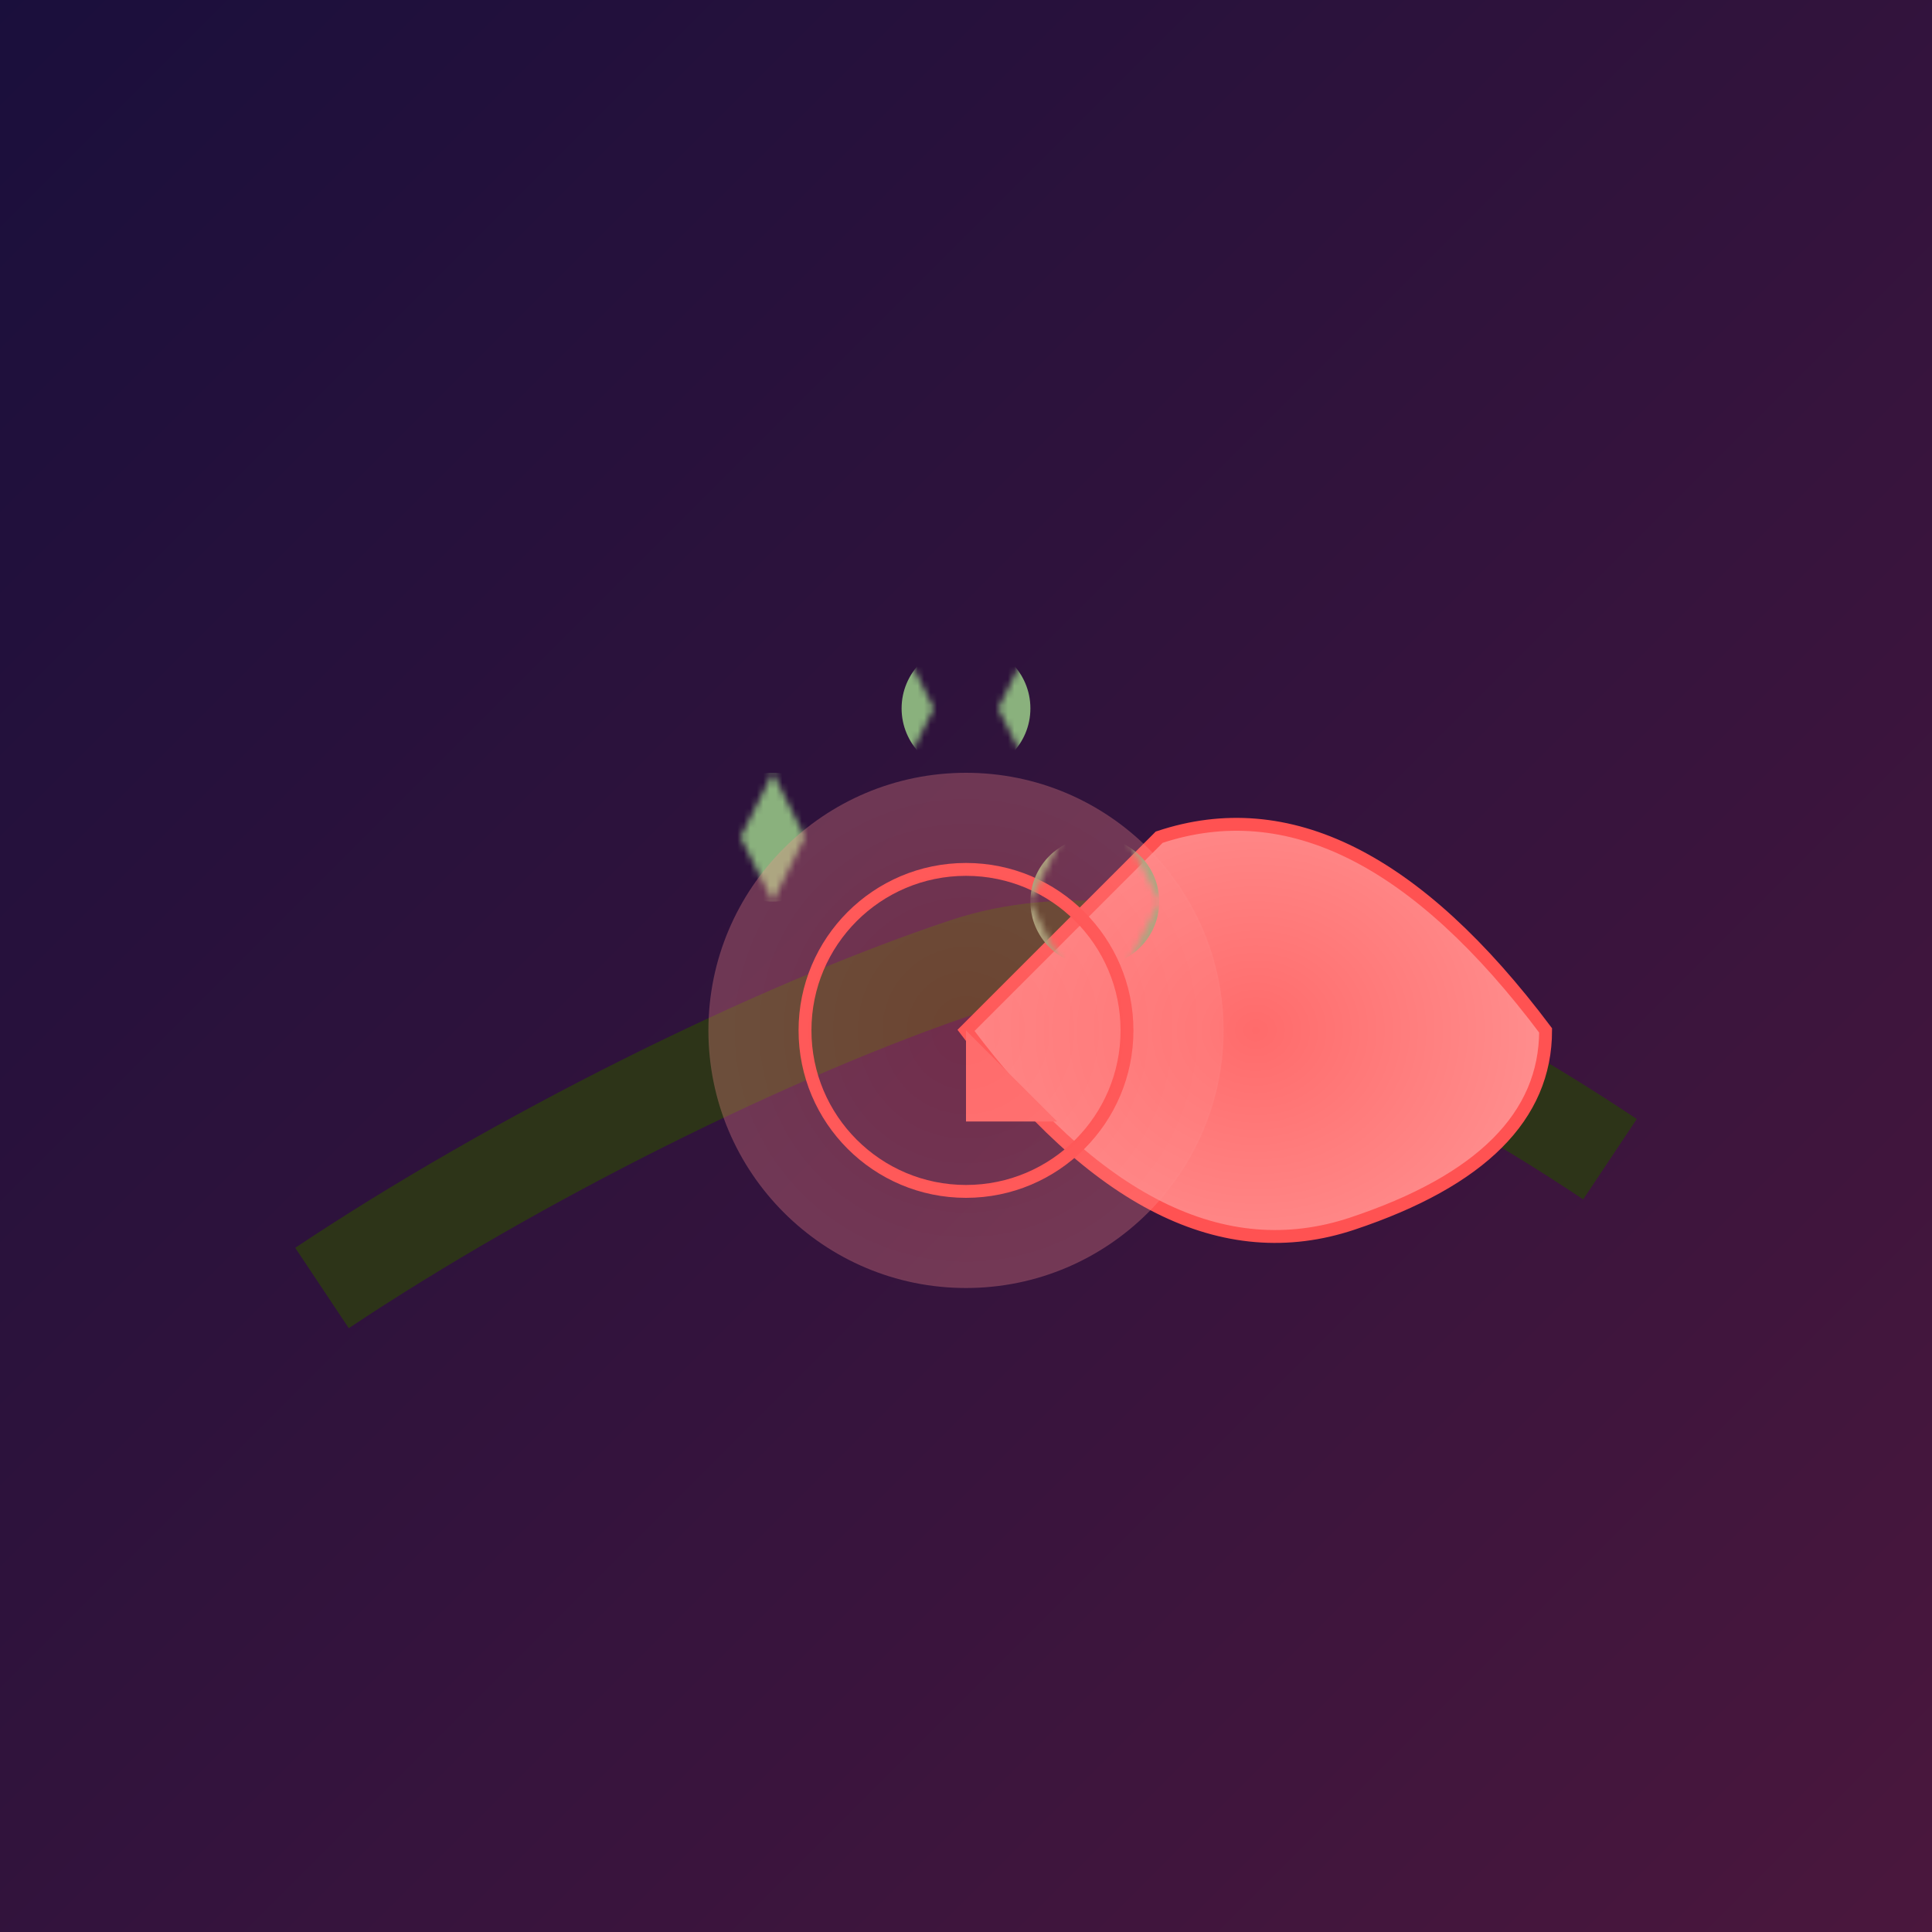 <svg viewBox="0 0 300 300" xmlns="http://www.w3.org/2000/svg">
  <defs>
    <linearGradient id="bgGradient" x1="0%" y1="0%" x2="100%" y2="100%">
      <stop offset="0%" style="stop-color:#1a0f3c;stop-opacity:1" />
      <stop offset="100%" style="stop-color:#4a173d;stop-opacity:1" />
    </linearGradient>
    <radialGradient id="clockGradient">
      <stop offset="0%" style="stop-color:#ff6b6b;stop-opacity:1" />
      <stop offset="100%" style="stop-color:#ff8e8e;stop-opacity:1" />
    </radialGradient>
    <pattern id="leafPattern" x="0" y="0" width="20" height="20" patternUnits="userSpaceOnUse">
      <path d="M10 0 L15 10 L10 20 L5 10 Z" fill="#8ab17d" />
    </pattern>
  </defs>
  <rect width="300" height="300" fill="url(#bgGradient)" />
  
  <!-- Tree Branch -->
  <path d="M50 200 C80 180, 120 160, 150 150 S220 160, 250 180" 
        stroke="#2d3418" stroke-width="15" fill="none" />
  
  <!-- Melting Clock -->
  <g transform="translate(150,160)">
    <path d="M0 0 Q30 40, 60 30 T90 0 Q60 -40, 30 -30 Z" 
          fill="url(#clockGradient)" stroke="#ff5252" stroke-width="2" />
    <circle cx="0" cy="0" r="25" fill="none" stroke="#ff4747" stroke-width="2" />
    <path d="M0 0 L10 10 L20 0 Z" transform="rotate(45)" fill="#ff6b6b" />
  </g>
  
  <!-- Decorative Elements -->
  <g transform="translate(150,160)">
    <circle cx="-30" cy="-30" r="10" fill="url(#leafPattern)" />
    <circle cx="20" cy="-20" r="10" fill="url(#leafPattern)" />
    <circle cx="0" cy="-50" r="10" fill="url(#leafPattern)" />
  </g>
  
  <!-- Glowing Effect -->
  <circle cx="150" cy="160" r="40" fill="url(#clockGradient)" opacity="0.3" />
</svg>